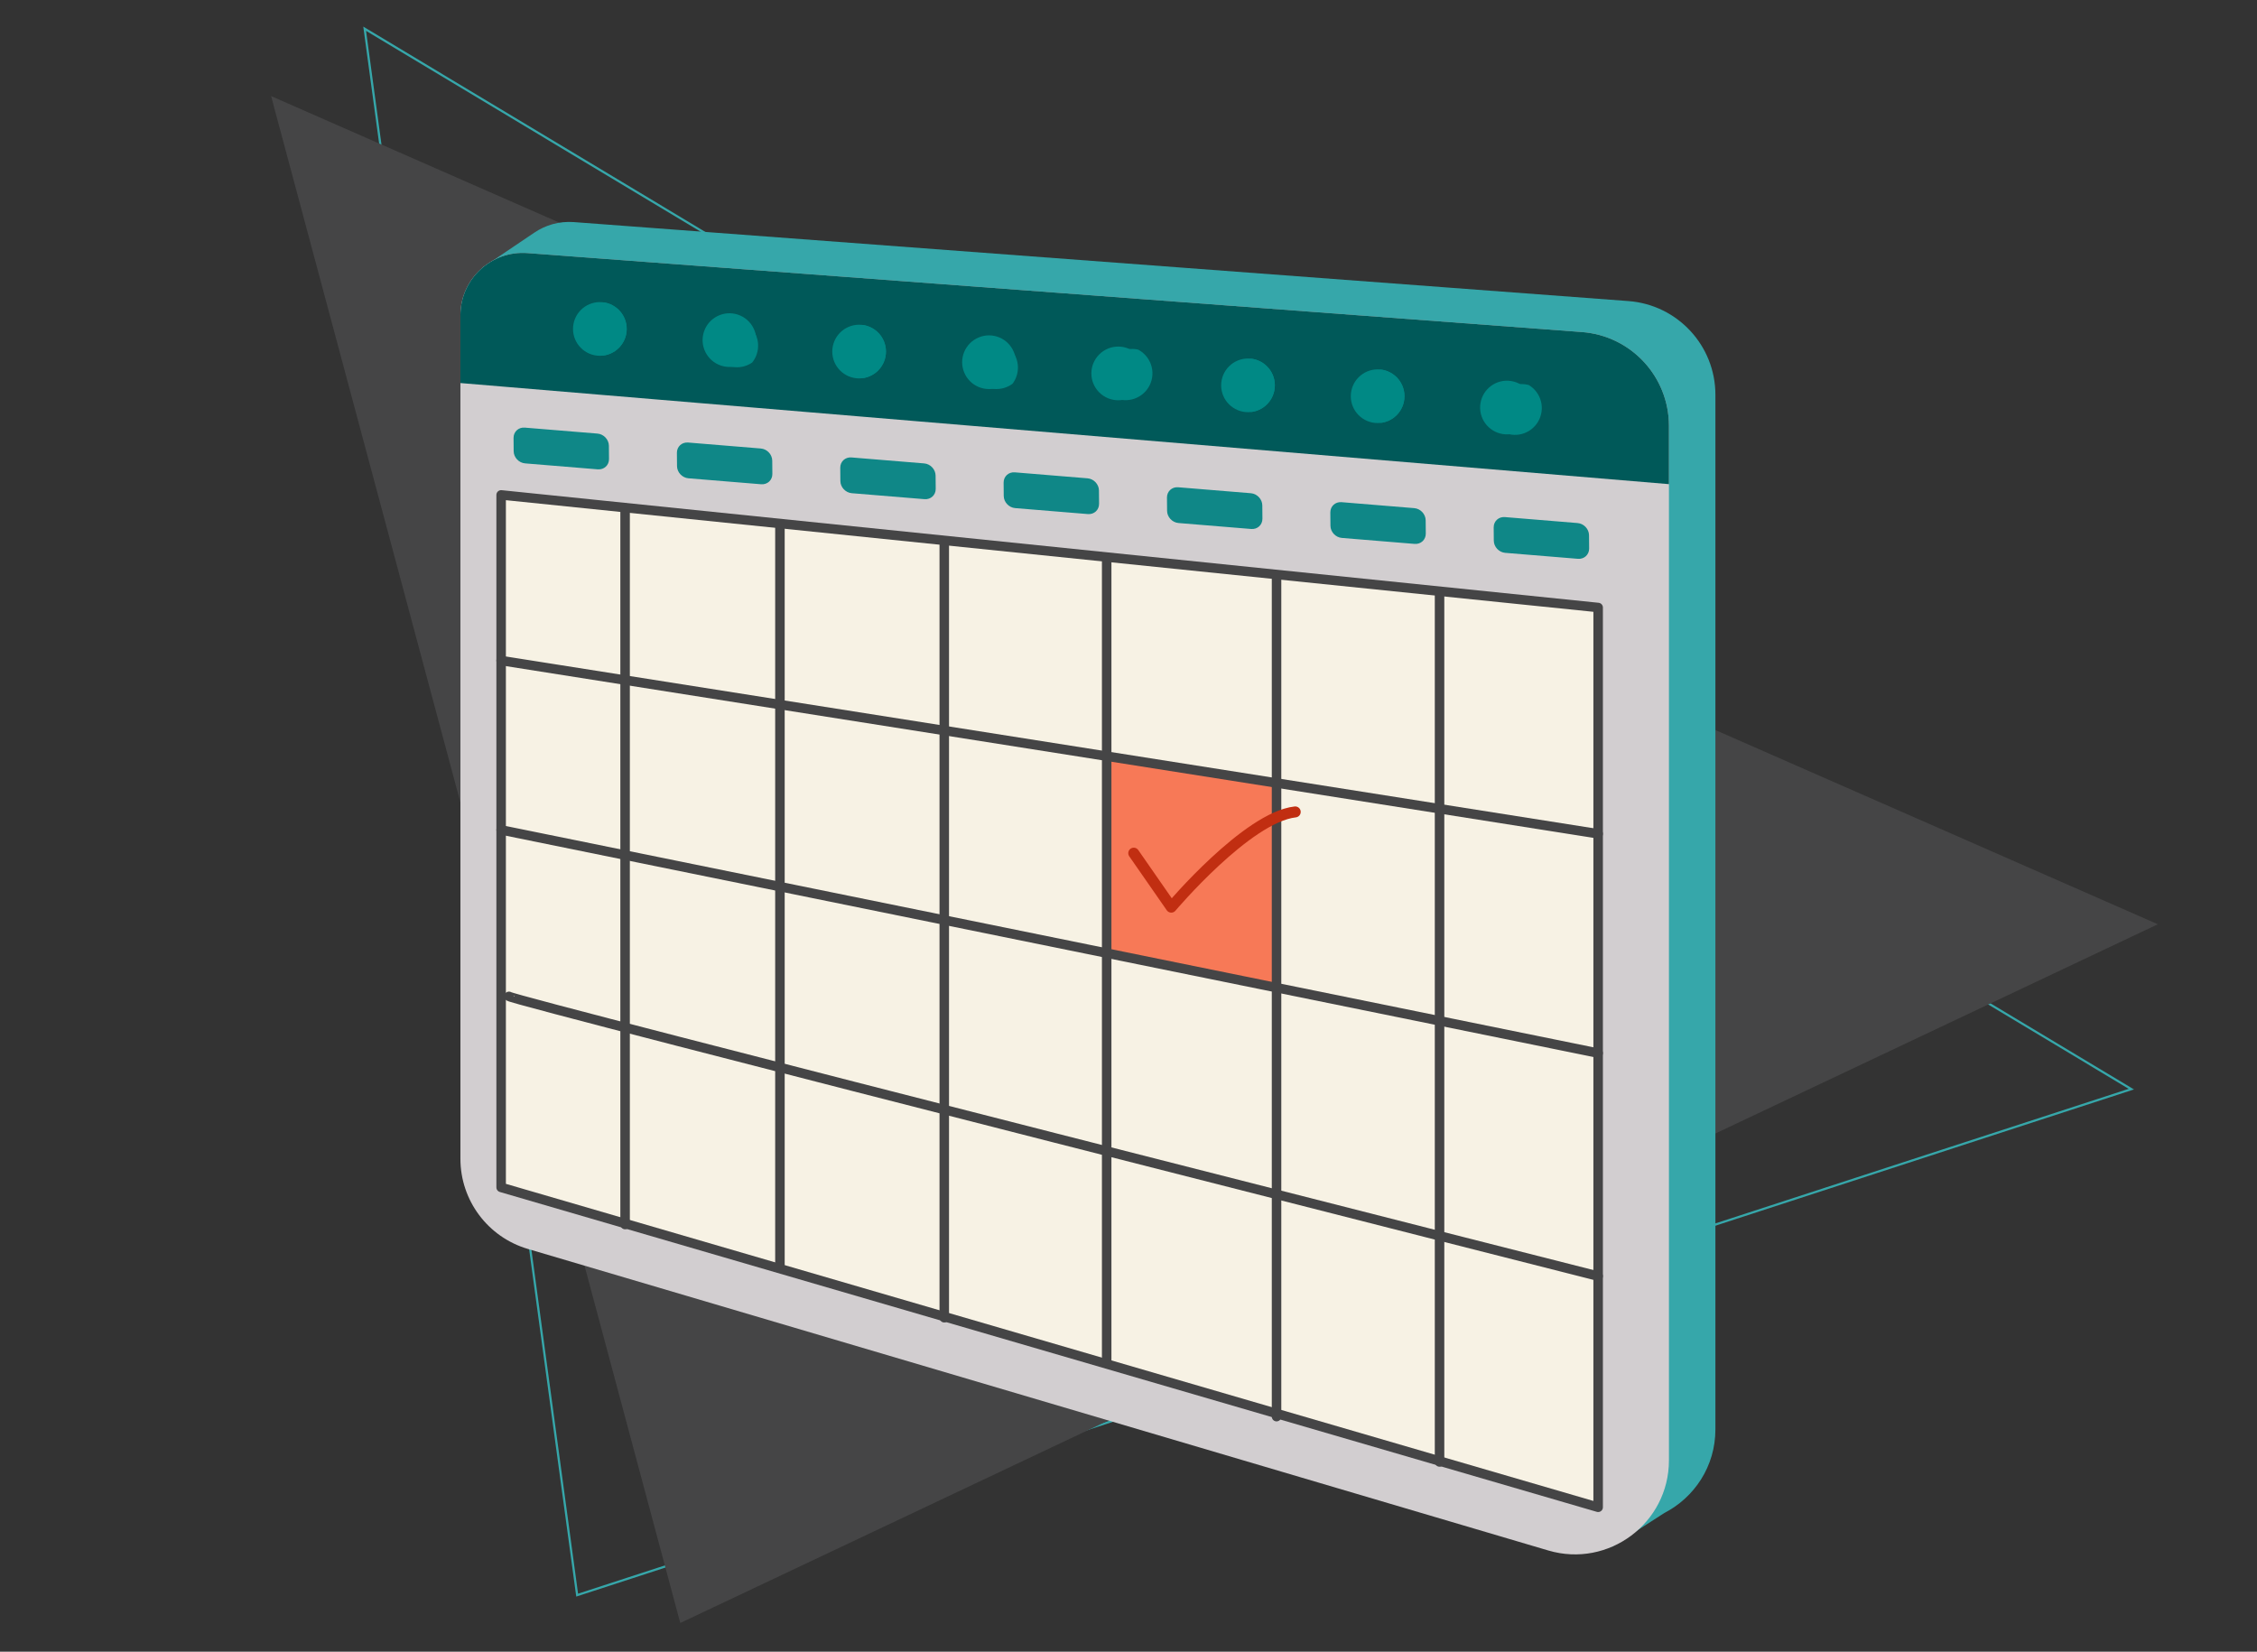 <?xml version="1.0" encoding="utf-8"?>
<!-- Generator: Adobe Illustrator 25.1.0, SVG Export Plug-In . SVG Version: 6.00 Build 0)  -->
<svg version="1.1" id="_x30_6" xmlns="http://www.w3.org/2000/svg" xmlns:xlink="http://www.w3.org/1999/xlink" x="0px" y="0px"
	 viewBox="0 0 3085.83 2258.43" style="enable-background:new 0 0 3085.83 2258.43;" xml:space="preserve">
<rect x="0" y="0" width="3085.83" height="2258.43" fill="#333333" stroke="none"/>
<style type="text/css">
	.st0{fill:none;stroke:#36A7AA;stroke-width:3;stroke-miterlimit:10;}
	.st1{fill:#454546;}
	.st2{fill:#36A7AA;}
	.st3{fill:#D2CED0;}
	.st4{clip-path:url(#SVGID_2_);fill:#005959;}
	.st5{fill:#F7F2E4;stroke:#454546;stroke-miterlimit:10;}
	.st6{fill:none;stroke:#454546;stroke-width:13;stroke-linecap:round;stroke-linejoin:round;stroke-miterlimit:10;}
	.st7{fill:#F77957;}
	.st8{fill:#0F8787;}
	.st9{fill:none;stroke:#C12E11;stroke-width:15;stroke-linecap:round;stroke-linejoin:round;stroke-miterlimit:10;}
	.st10{fill:#008985;}
	.st11{clip-path:url(#SVGID_4_);fill:#008985;}
	.st12{clip-path:url(#SVGID_6_);fill:#008985;}
	.st13{clip-path:url(#SVGID_8_);fill:#008985;}
	.st14{clip-path:url(#SVGID_10_);fill:#008985;}
	.st15{clip-path:url(#SVGID_12_);fill:#008985;}
	.st16{clip-path:url(#SVGID_14_);fill:#008985;}
	.st17{clip-path:url(#SVGID_16_);fill:#008985;}
	.st18{clip-path:url(#SVGID_18_);fill:#008985;}
</style>
<polygon class="st0" points="2914.03,1489.2 789.11,2181.07 643.85,1110.17 498.58,39.27 "/>
<polyline class="st1" points="2950.28,1263.77 930.08,2219.15 650.38,1175.27 370.67,131.39 "/>
<path id="XMLID_446_" class="st2" d="M2226.43,411.66L784.72,303.68c-20.18-1.51-39.14,4.1-54.53,14.65l-69.94,47.2l-8.18,27.17
	l40.97,45.82v1103.51c0,56.96,37.48,107.12,92.1,123.26l1376.63,406.86l41.89,42.88l71.87-46.28
	c40.8-21.04,69.82-63.45,69.82-114.36V539.83C2345.36,472.57,2293.5,416.69,2226.43,411.66z"/>
<g>
	<g>
		<path id="XMLID_444_" class="st3" d="M629.49,431.12V1584.4c0,56.96,37.48,107.12,92.1,123.26l1395.26,412.36
			c82.36,24.34,164.96-37.38,164.96-123.26V582.2c0-67.26-51.86-123.15-118.93-128.17L721.17,346.05
			C671.68,342.34,629.49,381.49,629.49,431.12z"/>
	</g>
	<g>
		<defs>
			<path id="SVGID_1_" d="M629.49,431.12V1584.4c0,56.96,37.48,107.12,92.1,123.26l1395.26,412.36
				c82.36,24.34,164.96-37.38,164.96-123.26V582.2c0-67.26-51.86-123.15-118.93-128.17L721.17,346.05
				C671.68,342.34,629.49,381.49,629.49,431.12z"/>
		</defs>
		<clipPath id="SVGID_2_">
			<use xlink:href="#SVGID_1_"  style="overflow:visible;"/>
		</clipPath>
		<polygon class="st4" points="586.23,520.13 2345.36,667.3 2322.17,379.65 602.63,317.77 		"/>
	</g>
</g>
<g>
	<polygon class="st5" points="685.17,676.71 2185.03,830.67 2185.03,2060.95 685.17,1623.57 	"/>
	<polygon class="st6" points="685.17,676.71 2185.03,830.67 2185.03,2060.95 685.17,1623.57 	"/>
</g>
<polygon class="st7" points="1513.08,1033.94 1745.33,1070.62 1745.33,1350.48 1513.08,1303.22 "/>
<g>
	<path class="st8" d="M817.3,641.75l-99.38-8.16c-8.55-0.7-15.55-8.15-15.62-16.64l-0.16-18.16c-0.08-8.49,6.79-14.8,15.35-14.1
		l99.38,8.16c8.55,0.7,15.55,8.15,15.62,16.64l0.16,18.16C832.72,636.14,825.85,642.45,817.3,641.75z"/>
	<path class="st8" d="M1040.64,662.14l-99.38-8.16c-8.55-0.7-15.55-8.15-15.62-16.64l-0.16-18.16c-0.08-8.49,6.79-14.8,15.35-14.1
		l99.38,8.16c8.55,0.7,15.55,8.15,15.62,16.64l0.16,18.16C1056.06,656.53,1049.19,662.84,1040.64,662.14z"/>
	<path class="st8" d="M1263.98,682.53l-99.38-8.16c-8.55-0.7-15.55-8.15-15.62-16.64l-0.16-18.16c-0.08-8.49,6.79-14.8,15.35-14.1
		l99.38,8.16c8.55,0.7,15.55,8.15,15.62,16.64l0.16,18.16C1279.41,676.92,1272.54,683.23,1263.98,682.53z"/>
	<path class="st8" d="M1487.33,702.91l-99.38-8.16c-8.55-0.7-15.55-8.15-15.62-16.64l-0.16-18.16c-0.08-8.49,6.79-14.8,15.35-14.1
		l99.38,8.16c8.55,0.7,15.55,8.15,15.62,16.64l0.16,18.16C1502.75,697.31,1495.88,703.62,1487.33,702.91z"/>
	<path class="st8" d="M1710.67,723.3l-99.38-8.16c-8.55-0.7-15.55-8.15-15.62-16.64l-0.16-18.16c-0.08-8.49,6.79-14.8,15.35-14.1
		l99.38,8.16c8.55,0.7,15.55,8.15,15.62,16.64l0.16,18.16C1726.09,717.7,1719.22,724.01,1710.67,723.3z"/>
	<path class="st8" d="M1934.02,743.69l-99.38-8.16c-8.55-0.7-15.55-8.15-15.62-16.64l-0.16-18.16c-0.08-8.49,6.79-14.8,15.35-14.1
		l99.38,8.16c8.55,0.7,15.55,8.15,15.62,16.64l0.16,18.16C1949.44,738.08,1942.57,744.4,1934.02,743.69z"/>
	<path class="st8" d="M2157.36,764.08l-99.38-8.16c-8.55-0.7-15.55-8.15-15.62-16.64l-0.16-18.16c-0.08-8.49,6.79-14.8,15.35-14.1
		l99.38,8.16c8.55,0.7,15.55,8.15,15.62,16.64l0.16,18.16C2172.78,758.47,2165.91,764.78,2157.36,764.08z"/>
</g>
<line class="st6" x1="854.65" y1="694.58" x2="854.65" y2="1674.35"/>
<line class="st6" x1="1066.34" y1="717.8" x2="1066.34" y2="1729.48"/>
<line class="st6" x1="1291.03" y1="741.71" x2="1291.03" y2="1801.77"/>
<line class="st6" x1="1513.08" y1="765.35" x2="1513.08" y2="1861.19"/>
<line class="st6" x1="1745.33" y1="787.7" x2="1745.33" y2="1936.99"/>
<line class="st6" x1="1968.19" y1="809.16" x2="1968.19" y2="1998.99"/>
<line class="st6" x1="685.17" y1="903.18" x2="2185.03" y2="1140.07"/>
<line class="st6" x1="685.17" y1="1134.75" x2="2185.03" y2="1439.96"/>
<path class="st6" d="M695.88,1362.35c0.11,4.8,1489.15,382.57,1489.15,382.57"/>
<path class="st9" d="M1550.1,1166.56l51.29,73.81c0,0,103.63-122.79,169.47-130.21"/>
<g>
	<g>
		<g>
			<circle id="XMLID_459_" class="st10" cx="820.15" cy="449.76" r="36.7"/>
		</g>
		<g>
			<defs>
				<circle id="SVGID_3_" cx="820.15" cy="449.76" r="36.7"/>
			</defs>
			<clipPath id="SVGID_4_">
				<use xlink:href="#SVGID_3_"  style="overflow:visible;"/>
			</clipPath>
			<circle id="XMLID_461_" class="st11" cx="830.35" cy="449.76" r="36.7"/>
		</g>
	</g>
	<g>
		<g>
			
				<ellipse id="XMLID_464_" transform="matrix(0.316 -0.949 0.949 0.316 240.387 1264.498)" class="st10" cx="997.41" cy="465.49" rx="36.7" ry="36.7"/>
		</g>
		<g>
			<defs>
				
					<ellipse id="SVGID_5_" transform="matrix(0.894 -0.447 0.447 0.894 -105.779 497.266)" cx="1000.37" cy="472.68" rx="36.7" ry="36.7"/>
			</defs>
			<clipPath id="SVGID_6_">
				<use xlink:href="#SVGID_5_"  style="overflow:visible;"/>
			</clipPath>
			<ellipse id="XMLID_465_" class="st12" cx="1007.57" cy="465.49" rx="36.7" ry="36.7"/>
		</g>
	</g>
	<g>
		<g>
			<circle id="XMLID_466_" class="st10" cx="1174.61" cy="480.7" r="36.7"/>
		</g>
		<g>
			<defs>
				<circle id="SVGID_7_" cx="1174.61" cy="480.7" r="36.7"/>
			</defs>
			<clipPath id="SVGID_8_">
				<use xlink:href="#SVGID_7_"  style="overflow:visible;"/>
			</clipPath>
			<circle id="XMLID_467_" class="st13" cx="1184.81" cy="480.7" r="36.7"/>
		</g>
	</g>
	<g>
		<g>
			
				<ellipse id="XMLID_468_" transform="matrix(0.924 -0.383 0.383 0.924 -86.763 555.079)" class="st10" cx="1351.88" cy="495.63" rx="36.7" ry="36.7"/>
		</g>
		<g>
			<defs>
				
					<ellipse id="SVGID_9_" transform="matrix(0.707 -0.707 0.707 0.707 42.987 1102.794)" cx="1352.68" cy="499.51" rx="36.7" ry="36.7"/>
			</defs>
			<clipPath id="SVGID_10_">
				<use xlink:href="#SVGID_9_"  style="overflow:visible;"/>
			</clipPath>
			
				<ellipse id="XMLID_469_" transform="matrix(0.924 -0.383 0.383 0.924 -85.986 558.982)" class="st14" cx="1362.08" cy="495.63" rx="36.7" ry="36.7"/>
		</g>
	</g>
	<g>
		<g>
			
				<ellipse id="XMLID_470_" transform="matrix(0.707 -0.707 0.707 0.707 86.895 1230.721)" class="st10" cx="1529.06" cy="510.47" rx="36.7" ry="36.7"/>
		</g>
		<g>
			<defs>
				
					<ellipse id="SVGID_11_" transform="matrix(0.811 -0.585 0.585 0.811 -14.117 997.328)" cx="1537.68" cy="520.53" rx="36.7" ry="36.7"/>
			</defs>
			<clipPath id="SVGID_12_">
				<use xlink:href="#SVGID_11_"  style="overflow:visible;"/>
			</clipPath>
			
				<ellipse id="XMLID_471_" transform="matrix(0.16 -0.987 0.987 0.16 788.857 1948.103)" class="st15" cx="1539.31" cy="510.45" rx="36.7" ry="36.7"/>
		</g>
	</g>
	<g>
		<g>
			<circle id="XMLID_472_" class="st10" cx="1706.31" cy="526.88" r="36.7"/>
		</g>
		<g>
			<defs>
				<circle id="SVGID_13_" cx="1706.31" cy="526.88" r="36.7"/>
			</defs>
			<clipPath id="SVGID_14_">
				<use xlink:href="#SVGID_13_"  style="overflow:visible;"/>
			</clipPath>
			<circle id="XMLID_473_" class="st16" cx="1716.5" cy="526.88" r="36.7"/>
		</g>
	</g>
	<g>
		<g>
			<circle id="XMLID_474_" class="st10" cx="1883.54" cy="541.75" r="36.7"/>
		</g>
		<g>
			<defs>
				<circle id="SVGID_15_" cx="1883.54" cy="541.75" r="36.7"/>
			</defs>
			<clipPath id="SVGID_16_">
				<use xlink:href="#SVGID_15_"  style="overflow:visible;"/>
			</clipPath>
			<circle id="XMLID_475_" class="st17" cx="1893.73" cy="541.75" r="36.7"/>
		</g>
	</g>
	<g>
		<g>
			
				<ellipse id="XMLID_476_" transform="matrix(0.16 -0.987 0.987 0.16 1180.696 2502.109)" class="st10" cx="2060.81" cy="557.17" rx="36.7" ry="36.7"/>
		</g>
		<g>
			<defs>
				
					<ellipse id="SVGID_17_" transform="matrix(0.383 -0.924 0.924 0.383 752.888 2261.258)" cx="2068.68" cy="567.2" rx="36.7" ry="36.7"/>
			</defs>
			<clipPath id="SVGID_18_">
				<use xlink:href="#SVGID_17_"  style="overflow:visible;"/>
			</clipPath>
			
				<ellipse id="XMLID_478_" transform="matrix(0.23 -0.973 0.973 0.23 1052.685 2444.849)" class="st18" cx="2071.03" cy="557.32" rx="36.7" ry="36.7"/>
		</g>
	</g>
</g>
</svg>
